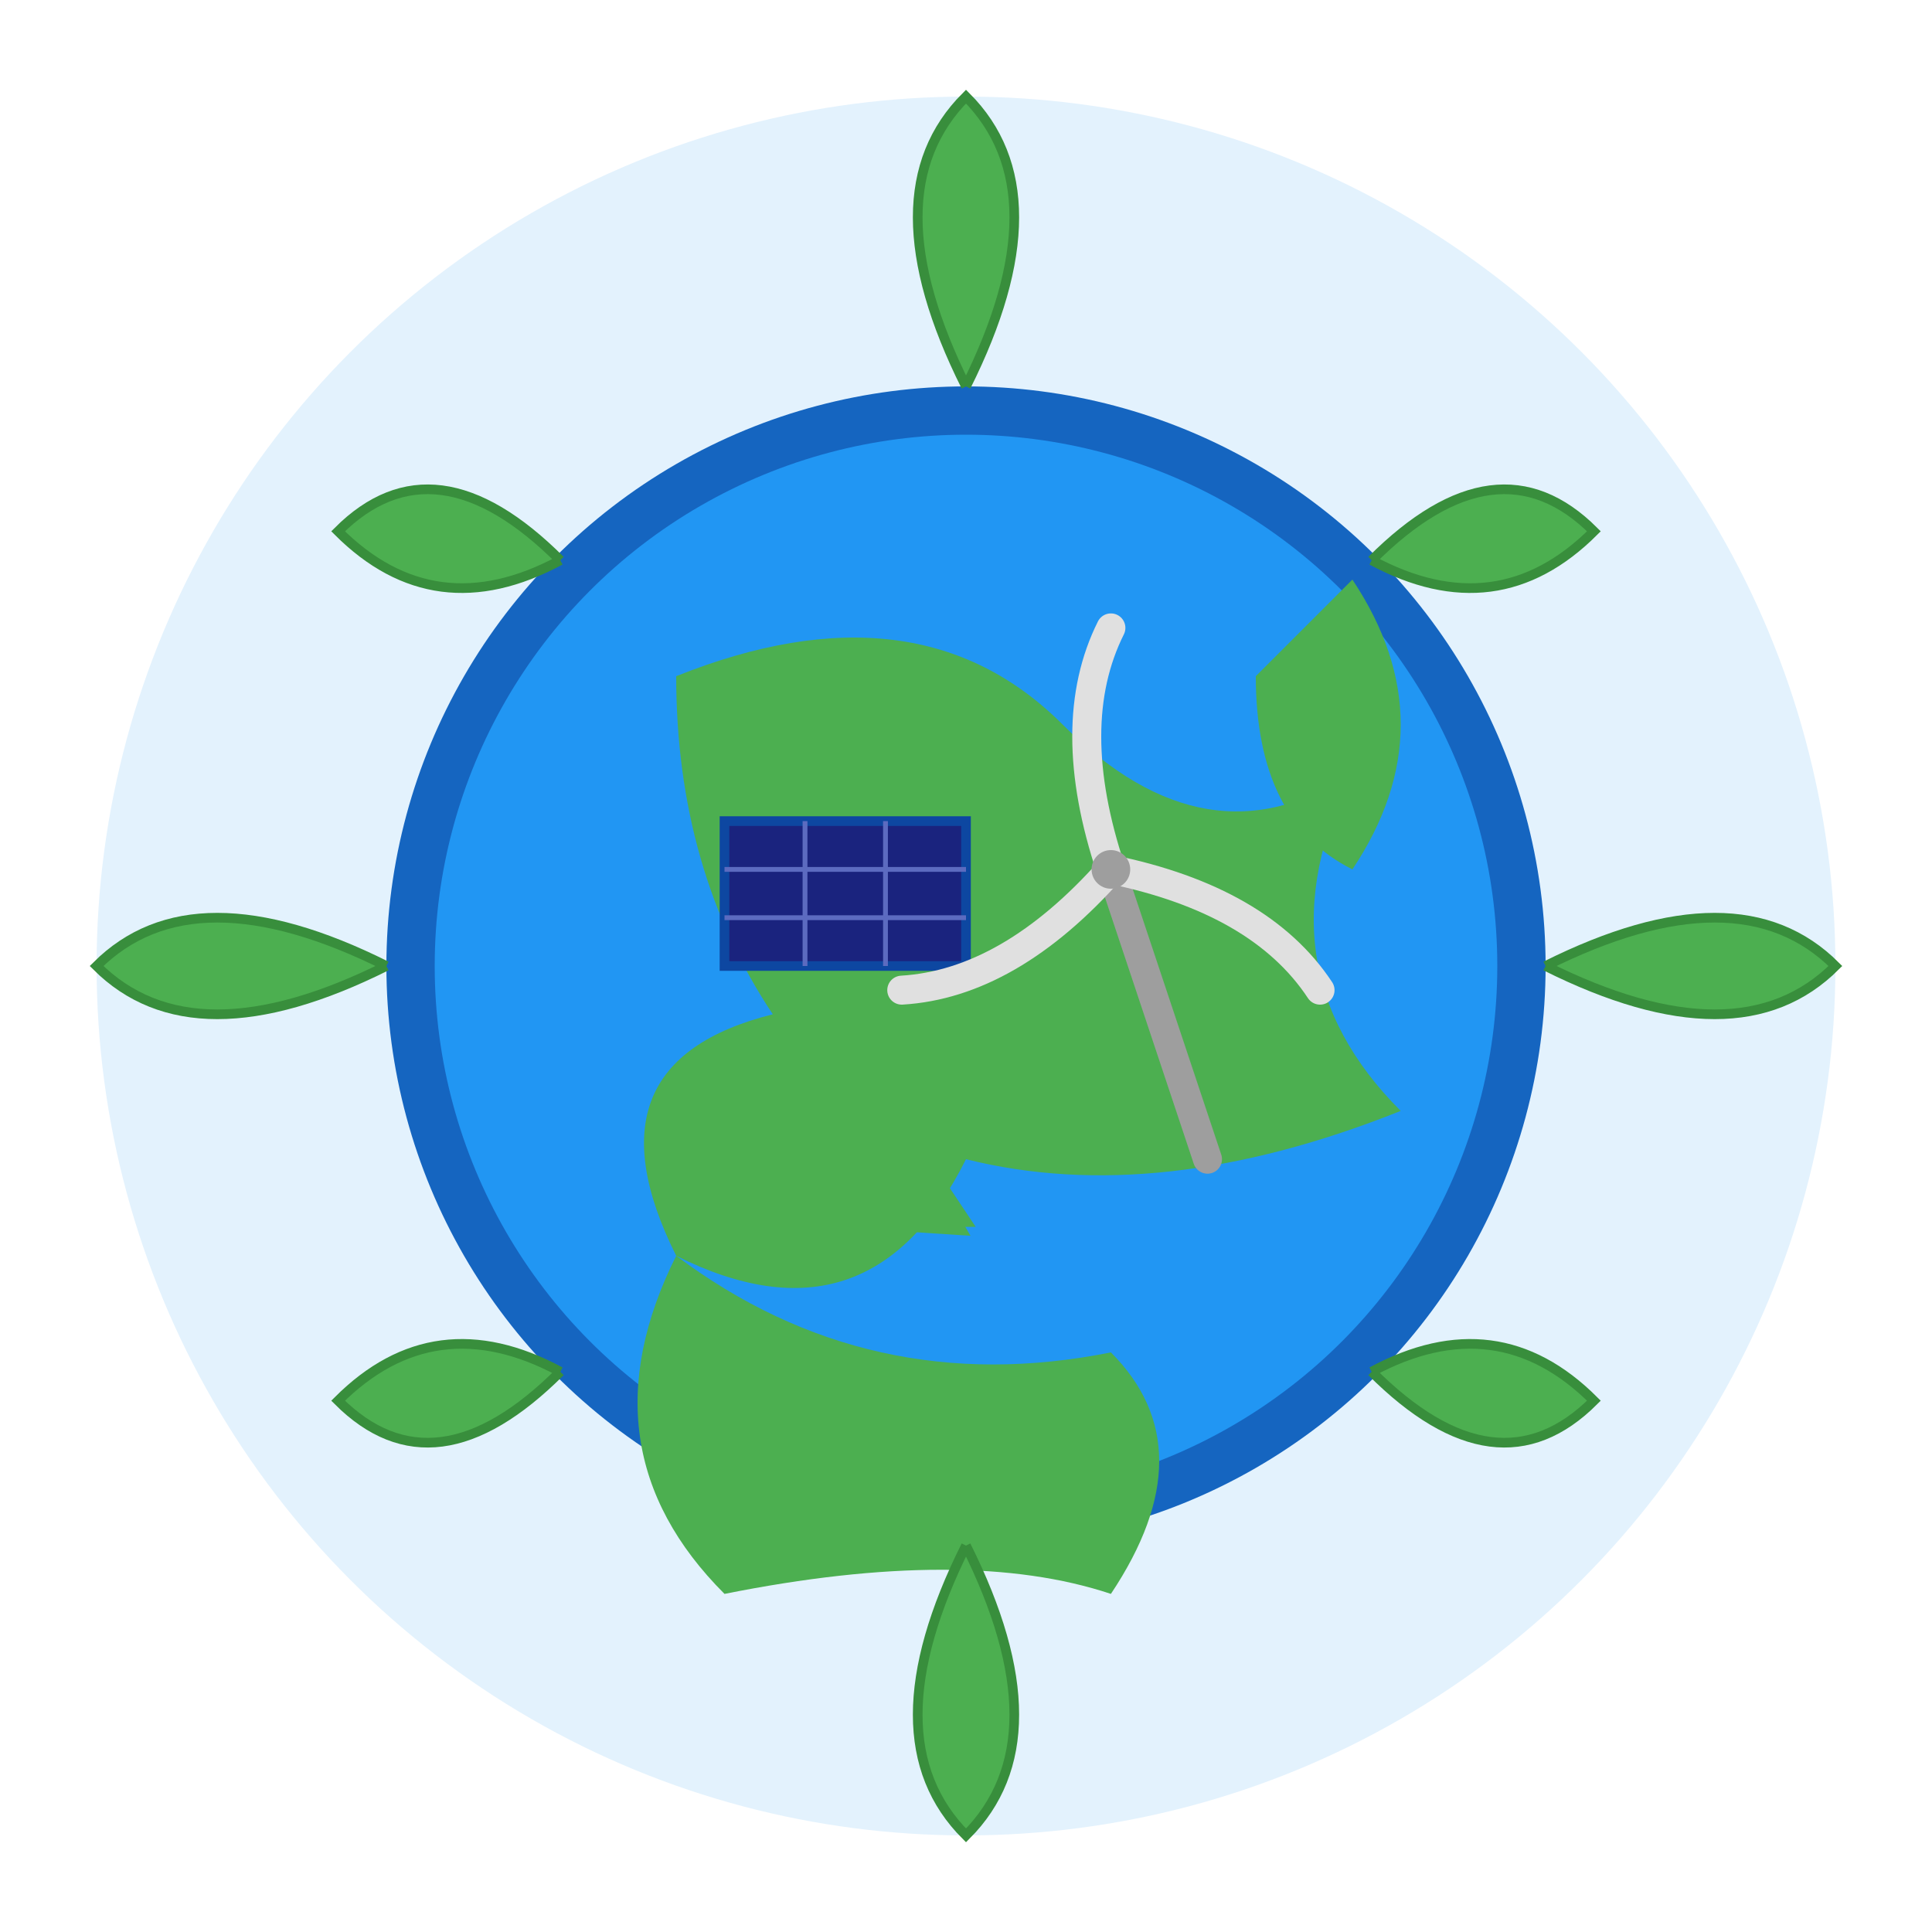 <svg xmlns="http://www.w3.org/2000/svg" viewBox="0 0 200 200" width="200" height="200">
  <!-- Background Circle -->
  <circle cx="100" cy="100" r="90" fill="#e3f2fd" />
  
  <!-- Earth/Globe -->
  <circle cx="100" cy="100" r="60" fill="#1565c0" />
  <circle cx="100" cy="100" r="55" fill="#2196f3" />
  
  <!-- Continents -->
  <path d="M 70,70 Q 95,60 110,75 T 140,80 Q 130,100 145,115 Q 120,125 100,120 Q 90,140 70,130 Q 60,110 80,105 Q 70,90 70,70" fill="#4caf50" />
  <path d="M 70,130 Q 60,150 75,165 Q 100,160 115,165 Q 125,150 115,140 Q 90,145 70,130" fill="#4caf50" />
  <path d="M 140,60 Q 150,75 140,90 Q 130,85 130,70 Q 135,65 140,60" fill="#4caf50" />
  
  <!-- Leaves Around Globe -->
  <g fill="#4caf50" transform="translate(100, 100)">
    <!-- Top Leaf -->
    <path d="M 0,-60 Q -10,-80 0,-90 Q 10,-80 0,-60" stroke="#388e3c" stroke-width="1" />
    
    <!-- Right Leaf -->
    <path d="M 60,0 Q 80,-10 90,0 Q 80,10 60,0" stroke="#388e3c" stroke-width="1" />
    
    <!-- Bottom Leaf -->
    <path d="M 0,60 Q -10,80 0,90 Q 10,80 0,60" stroke="#388e3c" stroke-width="1" />
    
    <!-- Left Leaf -->
    <path d="M -60,0 Q -80,-10 -90,0 Q -80,10 -60,0" stroke="#388e3c" stroke-width="1" />
    
    <!-- Top-Right Leaf -->
    <path d="M 42,-42 Q 55,-55 65,-45 Q 55,-35 42,-42" stroke="#388e3c" stroke-width="1" />
    
    <!-- Bottom-Right Leaf -->
    <path d="M 42,42 Q 55,55 65,45 Q 55,35 42,42" stroke="#388e3c" stroke-width="1" />
    
    <!-- Bottom-Left Leaf -->
    <path d="M -42,42 Q -55,55 -65,45 Q -55,35 -42,42" stroke="#388e3c" stroke-width="1" />
    
    <!-- Top-Left Leaf -->
    <path d="M -42,-42 Q -55,-55 -65,-45 Q -55,-35 -42,-42" stroke="#388e3c" stroke-width="1" />
  </g>
  
  <!-- Solar Panel Icon -->
  <g transform="translate(75, 85) scale(0.5)">
    <rect x="0" y="0" width="50" height="30" fill="#1a237e" stroke="#0d47a1" stroke-width="2" />
    <line x1="0" y1="10" x2="50" y2="10" stroke="#5c6bc0" stroke-width="1" />
    <line x1="0" y1="20" x2="50" y2="20" stroke="#5c6bc0" stroke-width="1" />
    <line x1="16.67" y1="0" x2="16.67" y2="30" stroke="#5c6bc0" stroke-width="1" />
    <line x1="33.33" y1="0" x2="33.33" y2="30" stroke="#5c6bc0" stroke-width="1" />
  </g>
  
  <!-- Wind Turbine Icon -->
  <g transform="translate(115, 90)">
    <!-- Tower -->
    <line x1="0" y1="0" x2="10" y2="30" stroke="#9e9e9e" stroke-width="3" stroke-linecap="round" />
    
    <!-- Blades -->
    <g transform="rotate(0, 0, 0)">
      <path d="M 0,0 Q -5,-15 0,-25" stroke="#e0e0e0" stroke-width="3" stroke-linecap="round" fill="none" />
    </g>
    <g transform="rotate(120, 0, 0)">
      <path d="M 0,0 Q -5,-15 0,-25" stroke="#e0e0e0" stroke-width="3" stroke-linecap="round" fill="none" />
    </g>
    <g transform="rotate(240, 0, 0)">
      <path d="M 0,0 Q -5,-15 0,-25" stroke="#e0e0e0" stroke-width="3" stroke-linecap="round" fill="none" />
    </g>
    
    <!-- Hub -->
    <circle cx="0" cy="0" r="2" fill="#9e9e9e" />
  </g>
  
  <!-- Recycling Symbol -->
  <g transform="translate(85, 115) scale(0.8)">
    <path d="M 10,0 L 20,15 L 0,15 Z" fill="#4caf50" transform="rotate(0, 10, 10)" />
    <path d="M 10,0 L 20,15 L 0,15 Z" fill="#4caf50" transform="rotate(120, 10, 10)" />
    <path d="M 10,0 L 20,15 L 0,15 Z" fill="#4caf50" transform="rotate(240, 10, 10)" />
  </g>
</svg>
